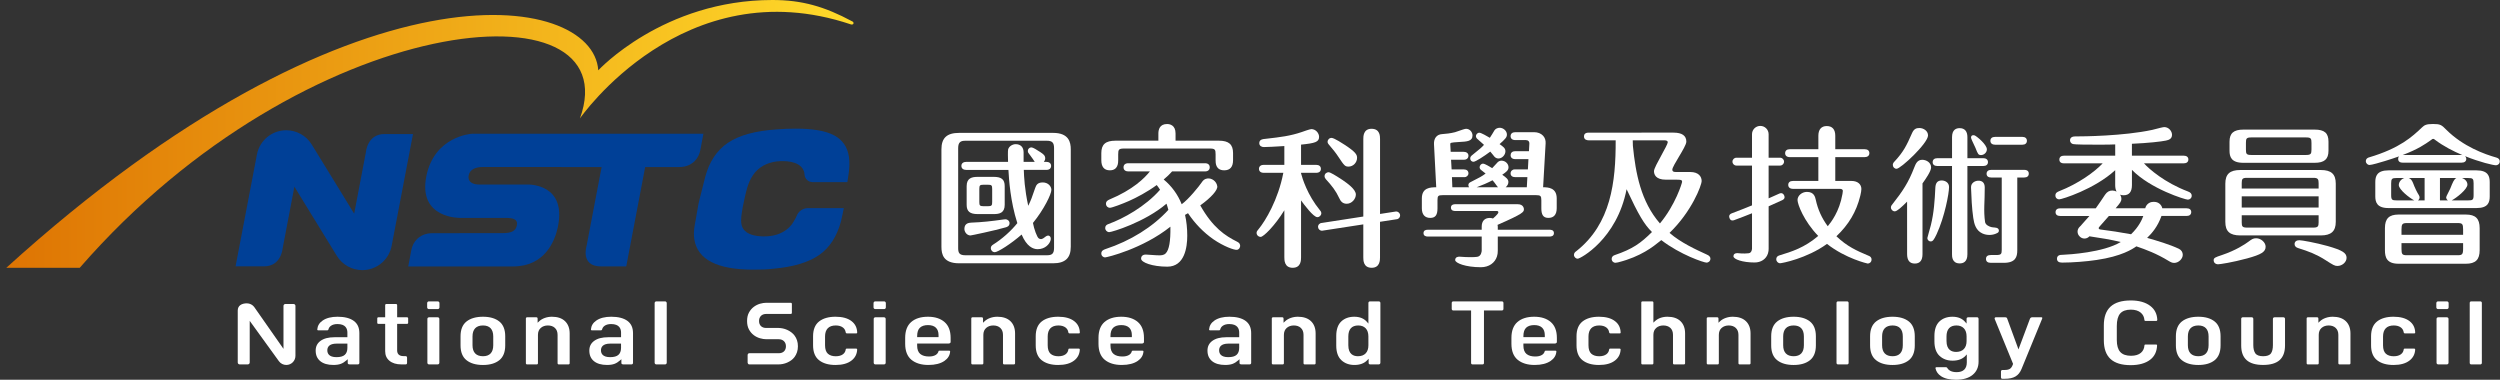 <?xml version="1.0" encoding="utf-8"?>
<!-- Generator: Adobe Illustrator 16.0.0, SVG Export Plug-In . SVG Version: 6.00 Build 0)  -->
<!DOCTYPE svg PUBLIC "-//W3C//DTD SVG 1.1//EN" "http://www.w3.org/Graphics/SVG/1.1/DTD/svg11.dtd">
<svg version="1.1" id="nstc" xmlns="http://www.w3.org/2000/svg" xmlns:xlink="http://www.w3.org/1999/xlink" x="0px" y="0px"
	 width="395px" height="60px" viewBox="0 0 395 60" enable-background="new 0 0 395 60" xml:space="preserve">
<rect x="0" y="0" width="395" height="60" fill="#333333" stroke="none"/>
<g>
	<path fill="#FFFFFF" d="M166.389,20.996h-14.851c-1.931,0-2.792,0.802-2.792,2.603v15.396c0,1.211,0.317,2.604,2.792,2.604h14.851
		c1.906,0,2.793-0.828,2.793-2.604V23.599C169.182,22.482,168.893,20.996,166.389,20.996z M165.394,40.332h-12.858
		c-0.97,0-1.146-0.387-1.146-1.146V23.408c0-0.979,0.42-1.17,1.146-1.17h12.858c0.857,0,1.147,0.296,1.147,1.17v15.775
		C166.541,40.148,166.137,40.332,165.394,40.332z"/>
	<path fill="#FFFFFF" d="M157.019,33.825c0.896,0,1.724-0.179,1.724-1.464v-2.953c0-1.04-0.499-1.463-1.724-1.463h-2.539
		c-0.908,0-1.749,0.178-1.749,1.463v2.953c0,1.039,0.507,1.464,1.749,1.464H157.019z M154.733,31.91v-2.051
		c0-0.577,0.095-0.671,0.671-0.671h0.689c0.578,0,0.671,0.094,0.671,0.671v2.051c0,0.535-0.066,0.672-0.671,0.672h-0.689
		C154.8,32.582,154.733,32.445,154.733,31.91z"/>
	<path fill="#FFFFFF" d="M164.753,28.825c-0.865,0-1.042,0.473-1.183,0.853l-0.015,0.037c-0.545,1.594-0.644,1.871-1.095,2.803
		c-0.577-2.642-0.661-4.582-0.7-5.676h3.562c0.479,0,0.752-0.232,0.752-0.634c0-0.466-0.388-0.633-0.752-0.633h-0.393
		c0.126-0.161,0.215-0.348,0.215-0.557c0-0.447-0.289-0.663-0.771-0.983c-0.559-0.372-1.164-0.75-1.42-0.75
		c-0.302,0-0.558,0.255-0.558,0.558c0,0.1,0.039,0.257,0.077,0.296c0.104,0.142,0.212,0.287,0.315,0.425
		c0.164,0.218,0.317,0.423,0.405,0.562c0.12,0.19,0.214,0.332,0.299,0.45h-1.762v-1.501c0-0.814-0.466-1.298-1.25-1.298
		c-0.479,0-1.075,0.325-1.199,0.852c-0.049,0.218-0.028,1.484-0.007,1.948h-6.622c-0.363,0-0.751,0.167-0.751,0.633
		c0,0.467,0.388,0.634,0.751,0.634h6.68c0.089,1.534,0.303,4.958,1.407,8.411c-1.015,1.265-2.438,2.526-3.818,3.386
		c-0.196,0.131-0.372,0.272-0.372,0.57c0,0.305,0.243,0.633,0.633,0.633c0.475,0,2.591-1.341,4.237-2.787
		c0.806,1.904,1.813,2.313,2.529,2.313c0.007,0,0.014,0,0.021,0c1.196-0.015,1.861-0.833,2.015-1.382
		c0.089-0.318,0.03-0.582-0.162-0.702c-0.276-0.173-0.515,0.015-0.746,0.194c-0.281,0.217-0.544,0.424-0.938,0.191
		c-0.291-0.173-0.764-1.511-0.931-2.445c1.751-2.146,2.912-4.562,2.912-5.222C166.121,29.437,165.599,28.825,164.753,28.825z"/>
	<path fill="#FFFFFF" d="M158.972,35.9c0.16-0.053,0.535-0.176,0.535-0.646c0-0.371-0.36-0.607-0.608-0.607
		c-0.047,0-0.153,0.01-0.231,0.017c-0.038,0.004-0.068,0.007-0.089,0.008c-1.973,0.283-3.379,0.435-5.129,0.504l-0.03,0.003
		c-0.313,0.024-1.047,0.078-1.047,0.987c0,0.489,0.397,1.036,0.965,1.036c0.106,0,3.729-0.752,5.613-1.295L158.972,35.9z"/>
	<path fill="#FFFFFF" d="M389.604,33.898H378.98c-1.516,0-2.16,0.642-2.16,2.144v3.485c0,1.113,0.262,2.144,2.16,2.144h10.621
		c1.529,0,2.184-0.64,2.184-2.144v-3.485C391.785,34.54,391.133,33.898,389.604,33.898z M389.17,38.418v0.902
		c0,0.846-0.137,1.006-0.857,1.006h-8.02c-0.736,0-0.857-0.141-0.857-1.006v-0.902H389.17z M389.17,36.25v0.85h-9.734v-0.85
		c0-0.848,0.139-1.006,0.857-1.006h8.02C389.05,35.244,389.17,35.387,389.17,36.25z"/>
	<path fill="#FFFFFF" d="M391.284,26.916h-13.894c-1.845,0-2.093,0.94-2.093,1.86v2.236c0,0.92,0.248,1.861,2.093,1.861h13.894
		c1.839,0,2.092-0.895,2.092-1.861v-2.236C393.376,27.855,393.127,26.916,391.284,26.916z M382.293,31.195
		c0-0.116-0.029-0.223-0.104-0.346c-0.326-0.516-0.643-1.176-0.938-1.964l-0.001-0.002c-0.172-0.421-0.378-0.656-0.666-0.755h2.505
		v3.534h-1.054C382.182,31.564,382.293,31.409,382.293,31.195z M379.01,29.238c0,0.722,1.711,2.046,2.436,2.422h-2.785
		c-0.706,0-0.858-0.074-0.858-0.857v-1.82c0-0.737,0.121-0.857,0.858-0.857h1.225C379.396,28.281,379.01,28.739,379.01,29.238z
		 M389.852,29.168c0-0.496-0.388-0.88-0.843-1.041h0.962c0.737,0,0.858,0.12,0.858,0.857v1.821c0,0.782-0.151,0.856-0.858,0.856
		h-2.604C388.102,31.279,389.852,29.912,389.852,29.168z M387.148,29.781c-0.035,0.088-0.146,0.304-0.262,0.531
		c-0.294,0.578-0.392,0.783-0.392,0.86c0,0.188,0.106,0.374,0.276,0.487h-1.258v-3.534h2.594
		C387.748,28.3,387.546,28.772,387.148,29.781z"/>
	<path fill="#FFFFFF" d="M394.418,24.891c-1.813-0.504-5.247-1.743-7.885-4.375c-0.771-0.796-0.979-0.924-2.115-0.924
		c-1.1,0-1.354,0.184-1.741,0.54c-1.547,1.46-3.47,3.279-8.37,4.735c-0.086,0.021-0.504,0.146-0.504,0.6
		c0,0.343,0.301,0.601,0.568,0.601c0.35,0,1.695-0.396,2.471-0.633c0.835-0.256,1.563-0.5,2.207-0.731
		c-0.121,0.144-0.141,0.321-0.141,0.4c0,0.223,0.093,0.594,0.708,0.594h9.327c0.459,0,0.73-0.222,0.73-0.594
		c0-0.13-0.061-0.303-0.207-0.435c2.37,0.957,4.471,1.444,4.903,1.444c0.249,0,0.594-0.21,0.594-0.601
		C394.966,25.202,394.782,24.994,394.418,24.891z M388.943,24.487h-9.311c2.445-0.933,3.508-1.682,4.469-2.363l0.068-0.052
		c0.141-0.103,0.184-0.132,0.27-0.132c0.105,0,0.152,0.025,0.34,0.185c1.298,0.974,2.84,1.77,4.309,2.389
		C389.037,24.505,389.002,24.487,388.943,24.487z"/>
	<path fill="#FFFFFF" d="M205.566,40.645v-8.978c0.485,0.675,1.959,2.644,2.57,2.644c0.344,0,0.633-0.289,0.633-0.629
		c0-0.229-0.185-0.431-0.231-0.479c-1.976-2.412-2.771-5.036-2.972-5.807v-0.091h2.383c0.477,0,0.751-0.229,0.751-0.629
		c0-0.395-0.28-0.629-0.751-0.629h-2.383V22.85c2.24-0.227,2.849-0.413,2.849-1.234c0-0.575-0.524-1.219-1.226-1.219
		c-0.23,0-1.465,0.449-1.477,0.453c-1.861,0.639-3.479,0.824-5.527,1.057l-0.406,0.047c-0.202,0.016-0.814,0.067-0.814,0.652
		c0,0.464,0.391,0.629,0.729,0.629c0.33,0,2.018-0.068,3.232-0.158v2.968h-3.257c-0.362,0-0.752,0.165-0.752,0.629
		c0,0.395,0.281,0.629,0.752,0.629h3.097c-0.813,4.247-2.816,7.587-3.945,8.944c-0.176,0.198-0.281,0.336-0.281,0.552
		c0,0.348,0.294,0.629,0.654,0.629c0.423,0,2.207-1.72,3.732-4.205v7.422c0,0.453,0,1.664,1.321,1.664
		C205.566,42.309,205.566,41.098,205.566,40.645z"/>
	<path fill="#FFFFFF" d="M211.593,31.294c0.214,0.468,0.507,0.899,1.193,0.899c0.813,0,1.44-0.781,1.44-1.455
		c0-0.84-1.384-1.797-2.129-2.313c-0.043-0.027-0.104-0.068-0.184-0.118c-0.874-0.57-1.725-1.097-2-1.097
		c-0.305,0-0.632,0.24-0.632,0.629c0,0.196,0.11,0.359,0.212,0.483C210.425,29.336,211.063,30.146,211.593,31.294z"/>
	<path fill="#FFFFFF" d="M211.525,24.869L211.525,24.869c0.857,1.29,0.99,1.454,1.545,1.454c0.729,0,1.347-0.634,1.347-1.383
		c0-0.463-0.144-0.882-1.985-2.078c-0.166-0.111-1.636-1.076-2.041-1.076c-0.354,0-0.632,0.277-0.632,0.63
		c0,0.166,0.103,0.328,0.187,0.411C210.57,23.553,211.079,24.177,211.525,24.869z"/>
	<path fill="#FFFFFF" d="M221.214,34.003c-0.016-0.339-0.303-0.597-0.647-0.587l-2.521,0.389V21.968c0-0.443,0-1.62-1.346-1.62
		c-1.296,0-1.296,1.219-1.296,1.62v12.243l-6.563,1.014c-0.166,0.006-0.317,0.078-0.43,0.199c-0.111,0.123-0.168,0.279-0.16,0.442
		c0.017,0.329,0.288,0.587,0.624,0.587c0.012,0,0.021,0,0.032-0.002l6.495-1v5.215c0,0.447,0,1.643,1.322,1.643
		c1.318,0,1.318-1.233,1.318-1.643v-5.622l2.579-0.397c0.166-0.006,0.317-0.078,0.429-0.199
		C221.165,34.325,221.223,34.167,221.214,34.003z"/>
	<path fill="#FFFFFF" d="M356.479,37.645c-0.485,0-0.687,0.146-1.228,0.547c-0.517,0.384-1.954,1.354-4.192,2.107
		c-1.053,0.352-1.303,0.434-1.303,0.844c0,0.299,0.247,0.615,0.707,0.615c0.271,0,2.221-0.287,4.563-0.923
		c2.283-0.626,2.943-1.042,2.943-1.858C357.971,38.303,357.23,37.645,356.479,37.645z"/>
	<path fill="#FFFFFF" d="M353.968,37.197h12.718c1.635,0,2.365-0.661,2.365-2.141V29.02c0-1.512-0.708-2.158-2.365-2.158h-12.718
		c-1.659,0-2.366,0.646-2.366,2.158v6.037C351.602,36.559,352.309,37.197,353.968,37.197z M354.193,29.785v-0.853
		c0-0.657,0.104-0.834,0.834-0.834h10.48c0.717,0,0.835,0.208,0.835,0.834v0.853H354.193z M354.193,32.786v-1.765h12.149v1.765
		H354.193z M354.193,35.152v-1.139h12.149v1.139c0,0.615-0.114,0.809-0.835,0.809h-10.48
		C354.305,35.961,354.193,35.777,354.193,35.152z"/>
	<path fill="#FFFFFF" d="M354.449,25.723h11.269c1.53,0,2.183-0.57,2.183-1.905v-1.435c0-1.353-0.631-1.905-2.183-1.905h-11.269
		c-1.53,0-2.184,0.57-2.184,1.905v1.435C352.268,24.761,352.525,25.723,354.449,25.723z M354.857,23.626v-1.052
		c0-0.698,0.08-0.861,0.879-0.861h8.598c0.797,0,0.879,0.163,0.879,0.861v1.052c0,0.688-0.104,0.861-0.879,0.861h-8.598
		C354.938,24.487,354.857,24.324,354.857,23.626z"/>
	<path fill="#FFFFFF" d="M367.792,38.879c-1.914-0.533-4.088-0.925-4.493-0.925c-0.474,0-0.755,0.229-0.755,0.616
		c0,0.306,0.21,0.531,0.591,0.637c1.67,0.52,2.842,0.969,4.241,1.857c1.306,0.838,1.519,0.957,1.938,0.957
		c0.756,0,1.444-0.611,1.444-1.285C370.76,39.959,370.093,39.543,367.792,38.879z"/>
	<path fill="#FFFFFF" d="M301.323,40.148c0,0.992,0.409,1.494,1.215,1.494c0.808,0,1.217-0.502,1.217-1.494V28.98
		c0.452-0.635,1.358-1.914,1.358-2.518c0-0.838-0.819-1.216-1.4-1.216c-0.781,0-1.039,0.653-1.244,1.179l-0.013,0.028
		c-0.923,2.395-1.815,3.734-3.464,5.829c-0.112,0.133-0.227,0.271-0.227,0.493c0,0.334,0.28,0.617,0.614,0.617
		c0.362,0,1.144-0.731,1.941-1.535L301.323,40.148L301.323,40.148z"/>
	<path fill="#FFFFFF" d="M299.659,26.667c0.655,0,4.971-4.034,4.971-5.271c0-0.723-0.715-1.171-1.376-1.171
		c-0.484,0-0.867,0.142-1.164,0.836c-0.869,1.983-1.359,2.939-2.724,4.419c-0.157,0.158-0.302,0.335-0.302,0.57
		C299.064,26.395,299.324,26.667,299.659,26.667z"/>
	<path fill="#FFFFFF" d="M306.802,28.514c-0.69,0-0.968,0.391-1.016,1.106c-0.091,2.004-0.229,4.032-0.713,5.968
		c-0.069,0.322-0.554,1.912-0.554,2.028c0,0.252,0.209,0.528,0.527,0.528c0.323,0,0.485-0.185,0.945-1.151
		c1.27-2.741,1.959-6.452,1.959-7.442C307.953,28.813,307.285,28.514,306.802,28.514z"/>
	<path fill="#FFFFFF" d="M306.087,26.228h2.332v13.946c0,0.355,0,1.445,1.218,1.445c0.555,0,1.213-0.247,1.213-1.424V26.228h2.519
		c0.459,0,0.731-0.23,0.731-0.617c0-0.455-0.379-0.617-0.731-0.617h-2.519V21.67c0-0.931-0.428-1.423-1.235-1.423
		c-0.548,0-1.193,0.247-1.193,1.423v3.324h-2.332c-0.459,0-0.729,0.231-0.729,0.617C305.355,25.998,305.628,26.228,306.087,26.228z"
		/>
	<path fill="#FFFFFF" d="M312.128,23.378c0.388,0.995,0.455,1.122,0.892,1.122c0.431,0,0.907-0.388,0.907-0.905
		c0-0.773-1.706-2.162-1.974-2.213c-0.416-0.082-0.532,0.135-0.532,0.348c0,0.167,0.306,0.796,0.486,1.172
		C312.012,23.117,312.093,23.287,312.128,23.378z"/>
	<path fill="#FFFFFF" d="M319.818,26.837h-5.207c-0.459,0-0.731,0.231-0.731,0.618c0,0.376,0.267,0.593,0.731,0.593h1.664v11.388
		c0,0.696-0.08,0.857-0.881,0.857h-0.83c-0.518,0-0.777,0.208-0.777,0.616c0,0.409,0.262,0.618,0.777,0.618h2.026
		c1.882,0,2.14-0.95,2.14-1.979V28.047h1.088c0.467,0,0.73-0.224,0.73-0.617C320.551,27.209,320.457,26.837,319.818,26.837z"/>
	<path fill="#FFFFFF" d="M315.21,22.864h4.332c0.444,0,0.71-0.232,0.71-0.618c0-0.386-0.266-0.617-0.71-0.617h-4.332
		c-0.458,0-0.729,0.23-0.729,0.617C314.479,22.702,314.857,22.864,315.21,22.864z"/>
	<path fill="#FFFFFF" d="M315.637,36.779c0.249-0.146,0.247-0.526,0.016-0.688c-0.277-0.194-0.736-0.12-1.055-0.217
		c-0.396-0.118-0.85-0.335-0.955-0.774c-0.271-1.863-0.039-3.25-0.054-5.481c-0.005-0.716-0.364-1.093-1.056-1.066
		c-0.483,0.018-1.141,0.344-1.111,1.081c0.063,1.605,0.123,3.217,0.354,4.807c0.146,1,0.433,1.965,1.41,2.432
		C313.949,37.23,314.91,37.205,315.637,36.779z"/>
	<path fill="#FFFFFF" d="M261.012,36.66c-1.789,1.768-3.027,2.674-5.908,3.654c-0.289,0.095-0.461,0.313-0.461,0.588
		c0,0.371,0.299,0.619,0.576,0.619c0.077,0,0.146-0.016,0.264-0.037c0.05-0.008,0.106-0.021,0.186-0.034
		c3.582-0.896,5.589-2.522,6.555-3.306c0.1-0.08,0.184-0.149,0.26-0.207c3.008,2.319,6.736,3.559,7.156,3.559
		c0.254,0,0.604-0.211,0.604-0.609c0-0.373-0.293-0.547-0.551-0.654l-0.028-0.016c-1.652-0.755-4.138-1.893-5.879-3.421
		c3.5-3.364,5.073-7.511,5.073-8.198s-0.475-1.42-1.803-1.42h-2.265c-0.409,0-0.567-0.105-0.567-0.375
		c0-0.289,0.521-1.16,1.025-2.004c0.613-1.025,1.191-1.994,1.191-2.422c0-0.943-0.685-1.42-2.031-1.42H251.01
		c-0.613,0-0.742,0.323-0.742,0.593c0,0.573,0.549,0.618,0.717,0.618h4.291c0.021,6.555-0.729,13.205-6.232,17.523
		c-0.127,0.09-0.361,0.259-0.361,0.576c0,0.323,0.278,0.608,0.602,0.608c0.388,0,6.18-3.063,7.716-10.979
		C258.896,33.959,259.791,35.464,261.012,36.66z M262.518,24.5c-0.61,1.116-1.188,2.171-1.188,2.538c0,0.505,0.245,1.352,1.89,1.352
		h1.625c0.717,0,0.926,0.015,0.926,0.345c-0.02,0.216-1.047,3.625-3.502,6.568c-3.022-3.477-3.842-7.939-4.271-12.24l-0.025-0.895
		h4.932c0.123,0,0.408,0,0.533,0.132c0.049,0.051,0.068,0.12,0.063,0.209C263.475,22.753,262.986,23.641,262.518,24.5z"/>
	<path fill="#FFFFFF" d="M175.354,26.91c1.321,0,1.321-1.209,1.321-1.606v-0.926c0-0.725,0.089-0.909,0.909-0.909h13.595
		c0.798,0,0.885,0.184,0.885,0.909v0.926c0,0.439,0,1.606,1.367,1.606c0.924,0,1.392-0.541,1.392-1.606v-1.115
		c0-1.374-0.671-1.961-2.245-1.961h-6.841v-1.146c0-1.341-0.939-1.487-1.344-1.487c-1.19,0-1.368,0.931-1.368,1.487v1.146h-6.77
		c-1.574,0-2.246,0.587-2.246,1.961v1.115C174.01,26.369,174.462,26.91,175.354,26.91z"/>
	<path fill="#FFFFFF" d="M187.708,33.691c1.095,1.635,2.435,3.015,3.983,4.1c1.634,1.13,3.369,1.766,3.78,1.678
		c0.328-0.074,0.533-0.419,0.457-0.767c-0.057-0.265-0.241-0.396-0.431-0.495l-0.002-0.001c-1.954-0.976-3.87-2.241-5.852-5.754
		c1.724-1.238,2.776-2.423,2.687-3.026c-0.058-0.382-0.265-0.721-0.584-0.956c-0.302-0.222-0.672-0.317-1.008-0.265
		c-0.43,0.067-0.657,0.292-0.862,0.606c-0.447,0.654-2.068,2.664-3.168,3.46c-0.621-1.549-1.576-2.861-2.844-3.91
		c0.631-0.524,0.915-0.832,1.301-1.251l0.025-0.025h5.197c0.471,0,0.75-0.243,0.75-0.647c0-0.411-0.272-0.647-0.75-0.647h-12.119
		c-0.471,0-0.751,0.242-0.751,0.647c0,0.478,0.388,0.647,0.751,0.647h3.41c-0.82,1.048-2.676,2.896-6.385,4.438
		c-0.192,0.088-0.55,0.25-0.55,0.662c0,0.4,0.316,0.648,0.61,0.648c0.343,0,2.044-0.646,3.024-1.08
		c1.167-0.514,2.922-1.439,4.386-2.517l0.024,0.033c0.152,0.193,0.296,0.375,0.501,0.712c-2.327,2.66-5.829,4.574-8.131,5.406
		c-0.373,0.129-0.533,0.32-0.533,0.644c0,0.352,0.289,0.647,0.632,0.647c0.413,0,5.618-1.561,9.05-4.496
		c0.102,0.277,0.169,0.52,0.272,0.891l0.024,0.087c-2.456,2.696-5.984,4.897-9.943,6.198c-0.339,0.115-0.652,0.279-0.652,0.691
		c0,0.404,0.34,0.622,0.585,0.622c0.295,0,5.946-1.354,10.331-4.853c0.039,2.296-0.204,3.673-0.738,4.207
		c-0.335,0.334-0.747,0.324-1.185,0.313c-0.074-0.002-0.152-0.007-0.217-0.004l-1.738-0.113c-0.478,0-0.751,0.234-0.751,0.647
		c0,0.597,1.772,1.265,4.144,1.265c2.74,0,3.148-3.063,3.148-4.887c0-1.171-0.118-2.279-0.349-3.293
		c0.122-0.068,0.239-0.137,0.356-0.206L187.708,33.691z"/>
	<path fill="#FFFFFF" d="M225.977,34.43c0.862,0,1.146-0.521,1.146-1.512v-1.283c0-0.688,0.113-0.799,0.813-0.799h14.783
		c0.686,0,0.813,0.127,0.813,0.799v1.26c0,0.989,0.262,1.533,1.112,1.533c0.862,0,1.318-0.529,1.318-1.533v-1.541
		c0-1.699-1.352-1.765-2.15-1.767l0.396-6.929c0.032-0.479-0.106-0.899-0.403-1.217c-0.338-0.359-0.839-0.557-1.414-0.557h-2.966
		c-0.472,0-0.751,0.233-0.751,0.624c0,0.396,0.271,0.625,0.751,0.625h1.66c0.181,0,0.332,0.058,0.433,0.163
		c0.088,0.093,0.133,0.222,0.123,0.375l-0.067,1.223h-2.195c-0.519,0-0.702,0.323-0.702,0.625c0,0.396,0.272,0.624,0.752,0.624
		h2.064l-0.085,1.622h-2.099c-0.355,0-0.635,0.275-0.635,0.625c0,0.382,0.271,0.601,0.751,0.601h1.9l-0.087,1.598h-3.346
		c0.25-0.203,0.434-0.5,0.434-0.819c0-0.451-0.309-0.688-0.973-1.161c0.615-0.426,0.994-0.687,0.994-1.184
		c0-0.545-0.496-1.041-1.111-1.041c-0.215,0-0.401,0.07-0.592,0.236c-0.119,0.142-0.733,0.805-0.877,0.947
		c-0.354-0.213-1.16-0.71-1.442-0.71c-0.331,0-0.544,0.308-0.544,0.568c0,0.165,0.095,0.308,0.164,0.378
		c0.096,0.095,0.662,0.521,0.781,0.616c-0.641,0.473-0.83,0.568-2.416,1.373c-0.188,0.095-0.308,0.236-0.308,0.473
		c0,0.125,0.05,0.233,0.119,0.324h-2.651l-0.063-1.598h1.974c0.351,0,0.634-0.27,0.634-0.601c0-0.396-0.274-0.625-0.752-0.625
		h-1.908l-0.088-1.528h2.045c0.555,0,0.703-0.393,0.703-0.624c0-0.459-0.39-0.624-0.752-0.624h-2.054l-0.065-1.131
		c-0.019-0.321-0.02-0.328,1.328-0.417l0.061-0.003c1.277-0.068,2.123-0.114,2.123-1.044c0-0.494-0.416-1.043-1.012-1.043
		c-0.192,0-0.696,0.173-1.287,0.381c-0.209,0.073-0.387,0.137-0.467,0.158c-0.783,0.198-1.412,0.249-1.968,0.294l-0.082,0.006
		c-0.831,0.051-1.317,0.667-1.268,1.608l0.352,6.792c-0.938,0.001-2.272,0.057-2.272,1.768v1.563
		C224.654,33.893,225.124,34.43,225.977,34.43z M235.818,28.483c0.238,0.261,0.285,0.332,0.732,0.948
		c0.045,0.054,0.09,0.107,0.143,0.157h-3.383C234.072,29.313,235.163,28.836,235.818,28.483z"/>
	<path fill="#FFFFFF" d="M236.518,40.527c0-0.002,0-0.002,0-0.004c0.037-0.104,0.063-0.226,0.082-0.346
		c0.008-0.044,0.02-0.089,0.022-0.133c0.004-0.029,0.012-0.061,0.015-0.089h-0.009c0.011-0.118,0.022-0.233,0.022-0.366v-2.216
		h8.207c0.235,0,0.664-0.069,0.664-0.537c0-0.489-0.429-0.537-0.664-0.537h-8.207v-0.489c0-0.117-0.022-0.188-0.047-0.279
		c4.174-1.819,4.174-2.053,4.174-2.496c0-0.023-0.022-0.77-0.971-0.77h-9.896c-0.237,0-0.663,0.067-0.663,0.537
		c0,0.512,0.496,0.533,0.663,0.533h6.596c0.144,0,0.237,0.096,0.237,0.211c0,0.258-0.83,0.956-0.854,0.979
		c-0.117-0.047-0.262-0.094-0.496-0.094c-0.854,0-1.283,0.537-1.283,1.377V36.3h-8.532c-0.261,0-0.664,0.069-0.664,0.537
		c0,0.466,0.428,0.537,0.664,0.537h8.532v2.216c0,0.143-0.074,0.908-0.726,0.991c-1.046,0.134-2.8-0.026-2.8-0.026
		c-0.213,0-0.664,0.047-0.664,0.538c0,0.466,1.629,1.128,4.059,1.128C235.291,42.223,236.202,41.506,236.518,40.527z"/>
	<path fill="#FFFFFF" d="M336.846,29.245v-2.409c2.967,3.033,8.418,4.708,8.83,4.708c0.297,0,0.616-0.235,0.616-0.616
		c0-0.322-0.187-0.533-0.61-0.682c-3.679-1.394-6.133-3.552-6.935-4.438h6.282c0.466,0,0.732-0.225,0.732-0.617
		c0-0.372-0.272-0.594-0.732-0.594h-8.187v-1.88c2.607-0.117,4.608-0.343,5.369-0.504c0.479-0.097,0.968-0.281,0.968-0.915
		c0-0.575-0.52-1.217-1.216-1.217c-0.198,0-0.825,0.16-1.507,0.339c-0.178,0.045-0.324,0.084-0.4,0.101
		c-4.578,0.985-10.959,1.035-12.191,1.035c-0.725,0-0.803,0.432-0.803,0.617c0,0.327,0.242,0.533,0.479,0.592
		c0.313,0.082,2.308,0.095,4.215,0.095c1.063,0,2.034-0.021,2.448-0.042v1.779h-8.096c-0.465,0-0.729,0.226-0.729,0.618
		c0,0.222,0.097,0.594,0.729,0.594h6.117c-1.276,1.364-3.842,3.21-6.867,4.395c-0.281,0.118-0.604,0.254-0.604,0.679
		c0,0.405,0.299,0.618,0.594,0.618c0.422,0,5.584-1.601,8.854-4.61v2.356c0,0.428,0.075,0.767,0.218,1.024
		c-0.199-0.103-0.428-0.166-0.686-0.166c-0.461,0-0.822,0.209-1.133,0.662c-0.334,0.506-0.961,1.451-1.47,2.147h-5.622
		c-0.467,0-0.731,0.226-0.731,0.617c0,0.377,0.267,0.595,0.731,0.595h4.619l-1.184,1.328c-0.057,0.063-0.109,0.124-0.147,0.176
		l-0.235,0.237c-0.196,0.196-0.306,0.457-0.306,0.731c0,0.277,0.107,0.539,0.306,0.733l0.054,0.056
		c0.194,0.195,0.456,0.303,0.731,0.303l0,0c0.276,0,0.536-0.105,0.731-0.303l0.049-0.051c1.819,0.275,3.274,0.496,4.951,0.904
		c-2.776,1.664-8.144,1.975-9.202,2.021c-0.261,0-0.87,0-0.87,0.615c0,0.408,0.271,0.616,0.802,0.616
		c1.611,0,3.854-0.171,5.448-0.415c3.987-0.58,5.699-1.736,6.293-2.155c1.538,0.528,3.199,1.146,5.101,2.306
		c0.33,0.201,0.568,0.313,0.877,0.313c0.685,0,1.354-0.637,1.354-1.283c0-0.414-0.235-0.771-0.627-0.953
		c-1.396-0.664-3.491-1.291-5.005-1.719c0.76-0.729,1.668-1.775,2.266-3.463h3.969c0.467,0,0.734-0.227,0.734-0.618
		c0-0.378-0.27-0.594-0.734-0.594h-3.836c-0.125-0.578-0.639-1.013-1.254-1.013h-0.188c-0.614,0-1.129,0.435-1.254,1.013h-4.683
		c0.717-0.841,0.912-1.078,0.912-1.502c0-0.224-0.076-0.451-0.209-0.653c0.161,0.063,0.348,0.096,0.56,0.096
		C336.404,30.854,336.846,30.313,336.846,29.245z M331.592,36.043c0-0.068,0.038-0.141,0.115-0.218
		c0.23-0.25,1.234-1.384,1.498-1.699h5.438c-0.195,0.552-0.721,1.729-1.936,2.884c-1.697-0.313-3.29-0.557-4.865-0.754
		C331.677,36.229,331.592,36.157,331.592,36.043z"/>
	<path fill="#FFFFFF" d="M282.789,24.826h4.51v3.764h-4.016c-0.473,0-0.742,0.228-0.742,0.625c0,0.46,0.384,0.625,0.742,0.625h7.414
		c0.216,0,0.472,0.057,0.472,0.332c0,0.123-0.028,0.291-0.053,0.426l-0.017,0.094c-0.477,2.74-1.787,4.416-2.313,5.052
		c-0.939-1.267-1.563-2.64-1.898-4.196c-0.098-0.43-0.274-1.229-1.393-1.229c-0.792,0-1.487,0.597-1.487,1.277
		c0,0.661,0.976,3.311,3.271,5.682c-2.188,1.867-4.188,2.479-6.137,3.074c-0.146,0.051-0.492,0.168-0.492,0.617
		c0,0.331,0.281,0.623,0.603,0.623c0.271,0,4.19-0.732,7.412-3.056c2.958,2.327,6.411,3.106,6.437,3.106
		c0.289,0,0.602-0.24,0.602-0.625c0-0.386-0.249-0.508-0.398-0.58l-0.05-0.021c-1.946-0.813-3.435-1.498-5.104-3.085
		c1.951-1.854,3.146-3.873,3.76-6.351l0.04-0.174c0.067-0.309,0.146-0.66,0.146-0.938c0-0.777-0.609-1.279-1.556-1.279h-2.569
		v-3.764h4.646c0.357,0,0.74-0.163,0.74-0.624c0-0.396-0.271-0.625-0.74-0.625h-4.646V21.45c0-1.003-0.468-1.534-1.349-1.534
		c-0.854,0-1.322,0.544-1.322,1.534v2.126h-4.51c-0.472,0-0.74,0.228-0.74,0.625C282.049,24.593,282.325,24.826,282.789,24.826z"/>
	<path fill="#FFFFFF" d="M279.439,32.598c0.731-0.318,1.453-0.642,2.146-0.967c0.403-0.188,0.444-0.466,0.308-0.764
		c-0.138-0.299-0.39-0.451-0.789-0.268c-0.541,0.248-1.1,0.496-1.662,0.742V26.16h1.817c0.343,0,0.62-0.277,0.62-0.619
		c0-0.343-0.277-0.621-0.62-0.621h-1.817v-3.714c0-0.725-0.588-1.312-1.313-1.312s-1.313,0.587-1.313,1.312v3.714h-2.469
		c-0.345,0-0.619,0.278-0.619,0.621c0,0.342,0.274,0.619,0.619,0.619h2.469v6.289c-1.076,0.439-2.153,0.865-3.188,1.253
		c-0.412,0.155-0.481,0.442-0.372,0.749c0.11,0.305,0.338,0.479,0.756,0.326c0.912-0.332,1.857-0.699,2.805-1.082v5.59
		c0,0.006-0.014,0.662-0.521,0.729c-0.822,0.105-1.787-0.02-1.809-0.021c-0.385,0-0.604,0.185-0.604,0.502
		c0,0.463,1.431,0.979,3.339,0.979c1.018,0,1.824-0.537,2.107-1.406l0.006-0.021c0.03-0.091,0.049-0.188,0.064-0.278l0.007-0.033
		c0.005-0.024,0.01-0.051,0.013-0.075c0.001-0.011,0.003-0.019,0.005-0.028c0.003-0.014,0.007-0.029,0.009-0.046l-0.002-0.067
		c0.008-0.074,0.014-0.149,0.014-0.231V32.6h-0.004V32.598z"/>
	<path fill="#FFFFFF" d="M234.471,22.886c-0.427,0.473-0.592,0.592-1.966,1.705c-0.046,0.046-0.211,0.189-0.211,0.449
		c0,0.309,0.235,0.521,0.519,0.521c0.332,0,1.705-0.899,2.652-1.609c0.094,0.094,0.449,0.568,0.544,0.663
		c0.118,0.167,0.331,0.426,0.757,0.426c0.568,0,1.09-0.568,1.09-1.136c0-0.496-0.332-0.71-0.924-1.136
		c0.924-0.829,1.16-1.065,1.16-1.516c0-0.591-0.592-1.065-1.137-1.065c-0.354,0-0.662,0.165-0.828,0.403
		c-0.094,0.165-0.592,0.994-0.732,1.183c-0.401-0.237-1.373-0.805-1.658-0.805c-0.329,0-0.545,0.307-0.545,0.544
		c0,0.094,0.051,0.26,0.189,0.403C233.499,22.01,234.447,22.862,234.471,22.886z"/>
</g>
<g>
	
		<linearGradient id="SVGID_1_" gradientUnits="userSpaceOnUse" x1="322.68" y1="556.354" x2="456.542" y2="556.354" gradientTransform="matrix(1 0 0 1 -321.68 -535.199)">
		<stop  offset="0" style="stop-color:#DE7403"/>
		<stop  offset="1" style="stop-color:#FFDA2A"/>
	</linearGradient>
	<path fill="url(#SVGID_1_)" d="M94.526,11.112C93.683-1.37,55.845-7.427,1,42.309h11.601C48.379,1.195,99.505-3.069,91.63,18.711
		c0,0,16.371-23.726,42.805-14.859c0.188,0.06,0.344,0.011,0.399-0.102c0.132-0.268-0.236-0.403-0.236-0.403
		C130.319,1.055,126.76,0,122.037,0C104.78,0,94.526,11.112,94.526,11.112"/>
	<g>
		<path fill="#004097" d="M60.73,21.18c-2.702,0-2.918,2.859-2.918,2.859l-1.852,9.725l-1.444-2.361l-5.264-8.572
			c-0.86-1.402-2.391-2.254-4.036-2.251c-2.259,0.007-4.196,1.614-4.621,3.833L37.22,42.079h4.523c2.703,0,2.919-2.858,2.919-2.858
			l1.853-9.727l1.443,2.361l5.264,8.574c0.86,1.4,2.389,2.254,4.035,2.25c2.26-0.008,4.199-1.615,4.622-3.834l3.375-17.667
			L60.73,21.18L60.73,21.18z"/>
		<path fill="#004097" d="M95.055,26.396l-2.377,12.467c0,0-1.032,3.232,2.3,3.232h3.967l2.991-15.704l-0.005,0.003l5.397-0.003
			c1.197,0,1.979-0.479,2.473-0.988c0.453-0.468,0.735-1.074,0.855-1.713l0.481-2.56H74.639c-0.233,0-5.978,0.419-7.263,6.64
			c-1.42,6.881,5.453,6.663,5.461,6.661h7.082c1.087,0,1.939,0.172,1.747,1.18c-0.191,1.008-1.094,1.22-2.204,1.22l-11.151,0.015
			c-1.198,0-1.979,0.473-2.474,0.982c-0.453,0.467-0.735,1.072-0.855,1.712l-0.48,2.56l16.59-0.004c5.015,0,6.583-4.063,7.033-6.158
			c1.479-6.873-4.505-6.787-4.751-6.782H75.71c-1.071,0-1.852-0.455-1.662-1.44c0.187-0.985,1.137-1.334,2.304-1.334L95.055,26.396z
			"/>
		<path fill="#004097" d="M131.776,21.377c-1.323-0.702-3.336-1.053-6.039-1.053c-1.023,0-2.027,0.04-3.008,0.121
			c-3.381,0.221-5.955,0.928-7.721,2.121c-1.767,1.195-2.967,3.016-3.602,5.464l-0.971,3.853l-0.081,0.363l-0.587,3.341
			c-0.147,0.823-0.169,1.565-0.064,2.228c0.509,3.191,3.604,4.787,9.287,4.787c0.622,0,1.195-0.011,1.719-0.029
			c0.525-0.02,1.031-0.063,1.518-0.12c3.123-0.279,5.517-0.998,7.181-2.152c1.664-1.151,2.818-2.925,3.463-5.313
			c0.091-0.401,0.4-1.766,0.45-2.108h-5.645c-0.793,0-1.516,0.479-1.801,1.222c-0.167,0.434-0.322,0.607-0.528,0.979
			c0,0-1.172,2.381-4.836,2.268c-1.072-0.031-2.444-0.23-3.09-1.213c-0.468-0.711-0.328-1.803-0.2-2.604
			c0.101-0.633,0.05-0.508,0.518-2.633c0.324-1.471,0.81-3.025,1.967-4.082c1.109-1.012,2.612-1.401,4.088-1.362
			c0.795,0.021,1.647,0.13,2.341,0.547c0.394,0.235,0.714,0.582,0.871,1.018c0.06,0.167,0.104,0.355,0.105,0.536
			c0.034,0.683,0.597,1.218,1.281,1.219h5.488l0.119-0.74c0.226-1.304,0.269-2.409,0.125-3.312
			C133.882,23.193,133.099,22.079,131.776,21.377"/>
	</g>
</g>
<g>
	<path fill="#FFFFFF" d="M69.167,47.618H67.76c-0.148,0-0.269,0.12-0.269,0.269v0.68c0,0.147,0.121,0.27,0.269,0.27h1.407
		c0.148,0,0.268-0.12,0.268-0.27v-0.68C69.435,47.738,69.315,47.618,69.167,47.618z"/>
	<path fill="#FFFFFF" d="M139.694,47.618h-1.407c-0.148,0-0.269,0.12-0.269,0.269v0.68c0,0.147,0.12,0.27,0.269,0.27h1.407
		c0.149,0,0.269-0.12,0.269-0.27v-0.68C139.963,47.738,139.843,47.618,139.694,47.618z"/>
	<path fill="#FFFFFF" d="M386.615,47.618h-1.408c-0.146,0-0.268,0.12-0.268,0.269v0.68c0,0.147,0.119,0.27,0.268,0.27h1.408
		c0.148,0,0.269-0.12,0.269-0.27v-0.68C386.884,47.738,386.764,47.618,386.615,47.618z"/>
	<g>
		<path fill="#FFFFFF" d="M105.077,47.618H103.7c-0.147,0-0.267,0.118-0.267,0.267v9.424c0,0.146,0.12,0.269,0.267,0.269h1.377
			c0.147,0,0.267-0.12,0.267-0.269v-9.424C105.344,47.736,105.225,47.618,105.077,47.618z"/>
		<path fill="#FFFFFF" d="M46.381,48.031h-1.289c-0.167,0-0.302,0.135-0.302,0.301v6.786l-4.611-6.593
			c-0.271-0.375-0.707-0.598-1.171-0.598c-0.798,0-1.445,0.338-1.445,1.135v8.209c0,0.168,0.135,0.304,0.302,0.304h1.288
			c0.167,0,0.302-0.136,0.302-0.304v-6.576l4.61,6.371c0.272,0.375,0.707,0.598,1.17,0.598h0.001c0.797,0,1.444-0.646,1.444-1.445
			v-7.887C46.683,48.166,46.548,48.031,46.381,48.031z"/>
		<path fill="#FFFFFF" d="M55.907,50.708c-0.59-0.44-1.455-0.664-2.571-0.664c-0.99,0-1.786,0.204-2.364,0.606
			c-0.514,0.354-0.792,0.814-0.843,1.398c-0.004,0.047,0.013,0.143,0.144,0.143c0.105,0,1.077,0,1.455,0
			c0.092,0,0.159-0.1,0.17-0.146c0.049-0.227,0.178-0.414,0.383-0.563c0.259-0.188,0.607-0.282,1.039-0.282
			c1.295,0,1.568,0.735,1.568,1.353v0.729H52.85c-0.943,0-1.685,0.193-2.206,0.576c-0.517,0.377-0.767,0.881-0.767,1.533
			c0,0.717,0.235,1.262,0.721,1.666c0.485,0.401,1.184,0.606,2.078,0.606c0.47,0,0.862-0.058,1.167-0.171
			c0.303-0.112,0.603-0.299,0.891-0.553l0.206-0.184v0.59c0,0-0.025,0.229,0.285,0.229s1.332,0,1.332,0
			c0.124,0,0.223-0.1,0.223-0.225v-4.711C56.779,51.775,56.494,51.145,55.907,50.708z M54.888,54.963
			c0,0.488-0.14,0.859-0.416,1.105c-0.275,0.244-0.704,0.363-1.309,0.363c-1.195,0-1.446-0.592-1.446-1.084
			c0-0.481,0.257-1.057,1.481-1.057h1.69V54.963z"/>
		<path fill="#FFFFFF" d="M99.145,50.708c-0.59-0.44-1.456-0.664-2.571-0.664c-0.99,0-1.786,0.204-2.364,0.606
			c-0.514,0.354-0.792,0.814-0.843,1.398c-0.004,0.047,0.012,0.143,0.144,0.143c0.106,0,1.077,0,1.455,0
			c0.092,0,0.16-0.1,0.169-0.146c0.05-0.227,0.179-0.414,0.385-0.563c0.258-0.188,0.607-0.282,1.039-0.282
			c1.295,0,1.568,0.735,1.568,1.353v0.729h-2.038c-0.943,0-1.686,0.193-2.207,0.576c-0.516,0.377-0.767,0.881-0.767,1.533
			c0,0.717,0.235,1.262,0.72,1.666c0.486,0.401,1.185,0.606,2.079,0.606c0.47,0,0.862-0.058,1.166-0.171
			c0.303-0.112,0.603-0.299,0.891-0.553l0.207-0.184v0.59c0,0-0.026,0.229,0.284,0.229c0.311,0,1.332,0,1.332,0
			c0.124,0,0.223-0.1,0.223-0.225v-4.711C100.016,51.775,99.731,51.145,99.145,50.708z M98.125,54.963
			c0,0.488-0.14,0.859-0.416,1.105c-0.276,0.244-0.703,0.363-1.309,0.363c-1.195,0-1.447-0.592-1.447-1.084
			c0-0.481,0.257-1.057,1.481-1.057h1.69L98.125,54.963L98.125,54.963z"/>
		<path fill="#FFFFFF" d="M196.813,50.708c-0.59-0.44-1.454-0.664-2.571-0.664c-0.99,0-1.785,0.204-2.365,0.606
			c-0.514,0.354-0.791,0.814-0.843,1.398c-0.004,0.047,0.013,0.143,0.145,0.143c0.106,0,1.076,0,1.454,0
			c0.093,0,0.16-0.1,0.17-0.146c0.049-0.227,0.178-0.414,0.384-0.563c0.258-0.188,0.608-0.282,1.039-0.282
			c1.295,0,1.568,0.735,1.568,1.353v0.729h-2.038c-0.943,0-1.686,0.193-2.207,0.576c-0.516,0.377-0.767,0.881-0.767,1.533
			c0,0.717,0.236,1.262,0.722,1.666c0.484,0.401,1.183,0.606,2.077,0.606c0.47,0,0.862-0.058,1.166-0.171
			c0.303-0.112,0.603-0.299,0.892-0.553l0.206-0.184v0.59c0,0-0.025,0.229,0.285,0.229c0.311,0,1.333,0,1.333,0
			c0.123,0,0.223-0.1,0.223-0.225v-4.711C197.685,51.775,197.4,51.145,196.813,50.708z M195.793,54.963
			c0,0.488-0.14,0.859-0.416,1.105c-0.275,0.244-0.704,0.363-1.31,0.363c-1.195,0-1.446-0.592-1.446-1.084
			c0-0.481,0.258-1.057,1.481-1.057h1.69L195.793,54.963L195.793,54.963z"/>
		<path fill="#FFFFFF" d="M76.313,50.044c-1.103,0-1.981,0.254-2.611,0.756c-0.622,0.497-0.936,1.28-0.936,2.33v1.435
			c0,1.061,0.314,1.849,0.936,2.342c0.629,0.506,1.508,0.76,2.611,0.76c1.09,0,1.96-0.254,2.585-0.76
			c0.615-0.493,0.928-1.281,0.928-2.342V53.13c0-1.05-0.313-1.833-0.928-2.33C78.272,50.298,77.402,50.044,76.313,50.044z
			 M77.933,54.549c0,1.137-0.561,1.735-1.62,1.735c-1.083,0-1.655-0.601-1.655-1.735v-1.39c0-1.136,0.573-1.736,1.655-1.736
			c1.059,0,1.62,0.601,1.62,1.736V54.549z"/>
		<path fill="#FFFFFF" d="M87.208,50.044c-0.39,0-0.771,0.063-1.133,0.192c-0.358,0.127-0.669,0.313-0.921,0.557l-0.209,0.202
			c0,0,0-0.509,0-0.649c0-0.234-0.194-0.213-0.194-0.213h-1.483c-0.099,0-0.179,0.08-0.179,0.18v7.084c0,0.1,0.08,0.181,0.179,0.181
			h1.55c0.099,0,0.179-0.081,0.179-0.181v-4.487c0-0.47,0.152-0.839,0.452-1.101c0.296-0.256,0.672-0.386,1.117-0.386
			c0.459,0,0.833,0.13,1.109,0.388c0.281,0.262,0.423,0.631,0.423,1.099v4.487c0,0.1,0.081,0.181,0.179,0.181h1.553
			c0.099,0,0.179-0.081,0.179-0.181v-4.709c0-0.817-0.246-1.472-0.729-1.938C88.795,50.281,88.098,50.044,87.208,50.044z"/>
		<path fill="#FFFFFF" d="M205.066,50.044c-0.391,0-0.771,0.063-1.133,0.192c-0.358,0.127-0.668,0.313-0.92,0.557l-0.212,0.202
			c0,0,0-0.509,0-0.649c0-0.234-0.192-0.213-0.192-0.213h-1.483c-0.099,0-0.181,0.08-0.181,0.18v7.084
			c0,0.1,0.082,0.181,0.181,0.181h1.549c0.099,0,0.181-0.081,0.181-0.181v-4.487c0-0.47,0.151-0.839,0.451-1.101
			c0.297-0.256,0.672-0.386,1.117-0.386c0.459,0,0.833,0.13,1.11,0.388c0.28,0.262,0.423,0.631,0.423,1.099v4.487
			c0,0.1,0.081,0.181,0.18,0.181h1.551c0.101,0,0.181-0.081,0.181-0.181v-4.709c0-0.817-0.245-1.472-0.729-1.938
			C206.654,50.281,205.958,50.044,205.066,50.044z"/>
		<path fill="#FFFFFF" d="M273.785,50.044c-0.391,0-0.771,0.063-1.133,0.192c-0.358,0.127-0.67,0.313-0.922,0.557l-0.209,0.202
			c0,0,0-0.509,0-0.649c0-0.234-0.194-0.213-0.194-0.213h-1.481c-0.101,0-0.182,0.08-0.182,0.18v7.084
			c0,0.1,0.081,0.181,0.182,0.181h1.549c0.101,0,0.182-0.081,0.182-0.181v-4.487c0-0.47,0.148-0.839,0.449-1.101
			c0.298-0.256,0.673-0.386,1.117-0.386c0.459,0,0.834,0.13,1.109,0.388c0.28,0.262,0.424,0.631,0.424,1.099v4.487
			c0,0.1,0.079,0.181,0.178,0.181h1.555c0.099,0,0.179-0.081,0.179-0.181v-4.709c0-0.817-0.245-1.472-0.729-1.938
			C275.373,50.281,274.676,50.044,273.785,50.044z"/>
		<path fill="#FFFFFF" d="M368.57,50.044c-0.391,0-0.771,0.063-1.133,0.192c-0.358,0.127-0.67,0.313-0.922,0.557l-0.209,0.202
			c0,0,0-0.509,0-0.649c0-0.234-0.193-0.213-0.193-0.213h-1.484c-0.1,0-0.18,0.08-0.18,0.18v7.084c0,0.1,0.08,0.181,0.18,0.181
			h1.551c0.098,0,0.18-0.081,0.18-0.181v-4.487c0-0.47,0.152-0.839,0.451-1.101c0.295-0.256,0.672-0.386,1.116-0.386
			c0.46,0,0.833,0.13,1.11,0.388c0.281,0.262,0.422,0.631,0.422,1.099v4.487c0,0.1,0.081,0.181,0.18,0.181h1.553
			c0.102,0,0.181-0.081,0.181-0.181v-4.709c0-0.817-0.245-1.472-0.729-1.938C370.157,50.281,369.46,50.044,368.57,50.044z"/>
		<path fill="#FFFFFF" d="M157.583,50.044c-0.39,0-0.771,0.063-1.133,0.192c-0.359,0.127-0.67,0.313-0.921,0.557l-0.21,0.202
			c0,0,0-0.509,0-0.649c0-0.234-0.194-0.213-0.194-0.213h-1.483c-0.1,0-0.179,0.08-0.179,0.18v7.084c0,0.1,0.079,0.181,0.179,0.181
			h1.55c0.099,0,0.178-0.081,0.178-0.181v-4.487c0-0.47,0.153-0.839,0.453-1.101c0.295-0.256,0.671-0.386,1.117-0.386
			c0.459,0,0.833,0.13,1.109,0.388c0.281,0.262,0.423,0.631,0.423,1.099v4.487c0,0.1,0.08,0.181,0.179,0.181h1.552
			c0.099,0,0.179-0.081,0.179-0.181v-4.709c0-0.817-0.246-1.472-0.728-1.938C159.169,50.281,158.473,50.044,157.583,50.044z"/>
		<path fill="#FFFFFF" d="M125.556,53.041c-0.158-0.213-0.338-0.395-0.543-0.546c-0.203-0.152-0.417-0.277-0.643-0.377
			c-0.225-0.101-0.453-0.175-0.681-0.222s-0.443-0.072-0.647-0.078h-0.014h-1.958c-0.357,0-0.639-0.098-0.84-0.295
			c-0.202-0.196-0.301-0.465-0.301-0.805c0-0.336,0.1-0.605,0.301-0.81c0.201-0.203,0.482-0.306,0.84-0.306c0,0,3.709,0,3.887,0
			c0.176,0,0.159-0.193,0.159-0.193v-1.398c0,0-0.001-0.172-0.164-0.172c-0.162,0-3.882,0-3.882,0c-0.305,0-0.634,0.053-0.989,0.151
			c-0.354,0.104-0.683,0.271-0.985,0.495c-0.304,0.23-0.556,0.525-0.757,0.892c-0.201,0.363-0.302,0.812-0.302,1.341
			c0,0.528,0.101,0.977,0.302,1.344c0.201,0.367,0.453,0.664,0.757,0.891c0.302,0.227,0.631,0.391,0.985,0.492
			c0.354,0.101,0.684,0.152,0.989,0.152h1.958c0.175,0,0.333,0.025,0.476,0.08s0.264,0.133,0.364,0.23
			c0.099,0.1,0.176,0.217,0.23,0.354c0.052,0.135,0.079,0.285,0.079,0.447c0,0.335-0.101,0.604-0.302,0.803
			c-0.202,0.196-0.484,0.299-0.847,0.299c0,0-4.364,0-4.635,0c-0.27,0-0.269,0.297-0.269,0.297v1.184c0,0,0.028,0.284,0.259,0.284
			s4.645,0,4.645,0c0.204,0,0.42-0.022,0.65-0.067c0.231-0.046,0.458-0.115,0.681-0.211c0.223-0.096,0.439-0.217,0.646-0.365
			c0.209-0.149,0.391-0.332,0.546-0.543c0.155-0.215,0.28-0.459,0.375-0.738c0.094-0.275,0.143-0.592,0.143-0.938
			c0-0.35-0.047-0.66-0.14-0.938C125.838,53.498,125.713,53.254,125.556,53.041z"/>
		<path fill="#FFFFFF" d="M132.049,51.423c0.478,0,0.864,0.114,1.147,0.336c0.227,0.183,0.366,0.419,0.417,0.703
			c0,0.231,0.21,0.218,0.21,0.218h1.456c0,0,0.159,0.014,0.159-0.136c-0.025-0.769-0.318-1.36-0.891-1.802
			c-0.601-0.465-1.452-0.698-2.533-0.698c-1.102,0-1.98,0.254-2.61,0.756c-0.622,0.497-0.938,1.28-0.938,2.33v1.435
			c0,1.061,0.316,1.849,0.938,2.342c0.63,0.506,1.508,0.76,2.61,0.76c1.08,0,1.932-0.236,2.533-0.707
			c0.547-0.425,0.838-0.979,0.886-1.689c0.004-0.063,0.006-0.193-0.174-0.193c-0.181,0-1.292,0-1.454,0
			c-0.16,0-0.177,0.094-0.182,0.138c-0.038,0.313-0.182,0.565-0.429,0.754c-0.283,0.214-0.667,0.32-1.146,0.32
			c-0.529,0-0.946-0.136-1.241-0.399c-0.297-0.271-0.449-0.721-0.449-1.336v-1.39C130.359,52.023,130.943,51.423,132.049,51.423z"/>
		<path fill="#FFFFFF" d="M167.227,51.423c0.478,0,0.864,0.114,1.147,0.336c0.227,0.183,0.366,0.419,0.416,0.703
			c0,0.231,0.211,0.218,0.211,0.218h1.455c0,0,0.16,0.014,0.16-0.136c-0.025-0.769-0.319-1.36-0.892-1.802
			c-0.601-0.465-1.453-0.698-2.533-0.698c-1.102,0-1.98,0.254-2.611,0.756c-0.62,0.497-0.936,1.28-0.936,2.33v1.435
			c0,1.061,0.316,1.849,0.936,2.342c0.631,0.506,1.509,0.76,2.611,0.76c1.08,0,1.932-0.236,2.533-0.707
			c0.547-0.425,0.838-0.979,0.886-1.689c0.004-0.063,0.006-0.193-0.174-0.193c-0.181,0-1.293,0-1.453,0
			c-0.161,0-0.177,0.094-0.182,0.138c-0.039,0.313-0.183,0.565-0.43,0.754c-0.282,0.214-0.668,0.32-1.146,0.32
			c-0.528,0-0.947-0.136-1.24-0.399c-0.298-0.271-0.449-0.721-0.449-1.336v-1.39C165.538,52.023,166.121,51.423,167.227,51.423z"/>
		<path fill="#FFFFFF" d="M252.676,51.423c0.479,0,0.864,0.114,1.147,0.336c0.227,0.183,0.364,0.419,0.415,0.703
			c0,0.231,0.211,0.218,0.211,0.218h1.455c0,0,0.16,0.014,0.16-0.136c-0.025-0.769-0.318-1.36-0.893-1.802
			c-0.602-0.465-1.451-0.698-2.533-0.698c-1.102,0-1.979,0.254-2.609,0.756c-0.62,0.497-0.938,1.28-0.938,2.33v1.435
			c0,1.061,0.316,1.849,0.938,2.342c0.631,0.506,1.509,0.76,2.609,0.76c1.079,0,1.932-0.236,2.533-0.707
			c0.546-0.425,0.839-0.979,0.887-1.689c0.006-0.063,0.008-0.193-0.175-0.193c-0.182,0-1.293,0-1.452,0
			c-0.16,0-0.179,0.094-0.184,0.138c-0.038,0.313-0.184,0.565-0.432,0.754c-0.28,0.214-0.666,0.32-1.145,0.32
			c-0.529,0-0.945-0.136-1.24-0.399c-0.297-0.271-0.449-0.721-0.449-1.336v-1.39C250.984,52.023,251.568,51.423,252.676,51.423z"/>
		<path fill="#FFFFFF" d="M378.215,51.423c0.479,0,0.864,0.114,1.146,0.336c0.228,0.183,0.367,0.419,0.416,0.703
			c0,0.231,0.211,0.218,0.211,0.218h1.455c0,0,0.16,0.014,0.16-0.136c-0.025-0.769-0.318-1.36-0.893-1.802
			c-0.602-0.465-1.452-0.698-2.532-0.698c-1.103,0-1.979,0.254-2.61,0.756c-0.621,0.497-0.938,1.28-0.938,2.33v1.435
			c0,1.061,0.315,1.849,0.938,2.342c0.632,0.506,1.509,0.76,2.61,0.76c1.078,0,1.933-0.236,2.532-0.707
			c0.546-0.425,0.839-0.979,0.889-1.689c0.004-0.063,0.006-0.193-0.177-0.193c-0.181,0-1.293,0-1.454,0
			c-0.158,0-0.177,0.094-0.182,0.138c-0.037,0.313-0.184,0.565-0.432,0.754c-0.28,0.214-0.666,0.32-1.145,0.32
			c-0.529,0-0.945-0.136-1.24-0.399c-0.298-0.271-0.449-0.721-0.449-1.336v-1.39C376.525,52.023,377.107,51.423,378.215,51.423z"/>
		<path fill="#FFFFFF" d="M146.618,50.044c-1.123,0-2.015,0.281-2.65,0.834c-0.63,0.55-0.95,1.392-0.95,2.503v0.932
			c0,1.141,0.331,1.99,0.982,2.529c0.659,0.547,1.563,0.822,2.688,0.822c1.071,0,1.924-0.217,2.54-0.645
			c0.552-0.383,0.848-0.869,0.896-1.479c0.003-0.042-0.009-0.13-0.139-0.13c-0.131,0-1.383,0-1.539,0
			c-0.155,0-0.159,0.067-0.167,0.104c-0.061,0.232-0.205,0.424-0.43,0.563c-0.262,0.166-0.623,0.25-1.074,0.25
			c-0.583,0-1.043-0.135-1.366-0.396c-0.331-0.271-0.498-0.718-0.498-1.324v-0.33h4.947c0,0,0.342,0.018,0.342-0.258
			c0-0.276,0-0.641,0-0.641c0-1.102-0.323-1.939-0.959-2.492C148.601,50.327,147.72,50.044,146.618,50.044z M148.29,53.27h-3.379
			V53.1c0-0.615,0.151-1.063,0.449-1.334c0.296-0.267,0.718-0.402,1.258-0.402c1.094,0,1.672,0.552,1.672,1.591V53.27z"/>
		<path fill="#FFFFFF" d="M177.162,50.044c-1.123,0-2.015,0.281-2.65,0.834c-0.629,0.55-0.949,1.392-0.949,2.503v0.932
			c0,1.141,0.33,1.99,0.982,2.529c0.658,0.547,1.562,0.822,2.688,0.822c1.071,0,1.925-0.217,2.541-0.645
			c0.552-0.383,0.847-0.869,0.895-1.479c0.002-0.042-0.009-0.13-0.139-0.13c-0.13,0-1.382,0-1.538,0
			c-0.156,0-0.16,0.067-0.168,0.104c-0.06,0.232-0.203,0.424-0.427,0.563c-0.263,0.166-0.624,0.25-1.075,0.25
			c-0.583,0-1.043-0.135-1.367-0.396c-0.33-0.271-0.497-0.718-0.497-1.324v-0.33h4.948c0,0,0.342,0.018,0.342-0.258
			c0-0.276,0-0.641,0-0.641c0-1.102-0.324-1.939-0.959-2.492C179.146,50.327,178.264,50.044,177.162,50.044z M178.834,53.27h-3.379
			V53.1c0-0.615,0.152-1.063,0.45-1.334c0.295-0.267,0.717-0.402,1.257-0.402c1.094,0,1.672,0.552,1.672,1.591V53.27z"/>
		<path fill="#FFFFFF" d="M242.404,50.044c-1.122,0-2.016,0.281-2.649,0.834c-0.631,0.55-0.95,1.392-0.95,2.503v0.932
			c0,1.141,0.33,1.99,0.981,2.529c0.659,0.547,1.563,0.822,2.688,0.822c1.069,0,1.924-0.217,2.539-0.645
			c0.553-0.383,0.848-0.869,0.896-1.479c0.002-0.042-0.009-0.13-0.14-0.13s-1.383,0-1.539,0c-0.154,0-0.158,0.067-0.166,0.104
			c-0.063,0.232-0.205,0.424-0.428,0.563c-0.266,0.166-0.625,0.25-1.076,0.25c-0.584,0-1.043-0.135-1.365-0.396
			c-0.331-0.271-0.498-0.718-0.498-1.324v-0.33h4.947c0,0,0.342,0.018,0.342-0.258c0-0.276,0-0.641,0-0.641
			c0-1.102-0.323-1.939-0.959-2.492C244.389,50.327,243.506,50.044,242.404,50.044z M244.077,53.27h-3.379V53.1
			c0-0.615,0.151-1.063,0.448-1.334c0.295-0.267,0.717-0.402,1.258-0.402c1.095,0,1.673,0.552,1.673,1.591V53.27L244.077,53.27z"/>
		<path fill="#FFFFFF" d="M217.855,47.618h-1.403c-0.136,0-0.244,0.108-0.244,0.243v3.267l-0.218-0.255
			c-0.471-0.549-1.147-0.829-2.01-0.829c-0.848,0-1.539,0.252-2.064,0.749c-0.523,0.497-0.788,1.268-0.788,2.291v1.523
			c0,1.023,0.271,1.797,0.806,2.299c0.537,0.504,1.23,0.758,2.063,0.758c0.876,0,1.56-0.255,2.032-0.76l0.214-0.229v0.673
			c0,0-0.009,0.229,0.233,0.229c0.238,0,1.362,0,1.362,0c0.146,0,0.263-0.116,0.263-0.262v-9.451
			C218.102,47.727,217.992,47.618,217.855,47.618z M216.208,54.549c0,0.555-0.146,0.985-0.433,1.283
			c-0.291,0.302-0.702,0.452-1.221,0.452c-0.691,0-1.518-0.302-1.518-1.735v-1.39c0-1.136,0.541-1.736,1.564-1.736
			c0.498,0,0.896,0.152,1.18,0.452c0.281,0.298,0.425,0.729,0.425,1.284L216.208,54.549L216.208,54.549z"/>
		<path fill="#FFFFFF" d="M291.854,47.618h-1.459c-0.125,0-0.226,0.103-0.226,0.226v9.508c0,0.123,0.101,0.226,0.226,0.226h1.459
			c0.125,0,0.228-0.103,0.228-0.226v-9.508C292.079,47.721,291.979,47.618,291.854,47.618z"/>
		<path fill="#FFFFFF" d="M391.904,47.618h-1.459c-0.125,0-0.229,0.103-0.229,0.226v9.508c0,0.123,0.104,0.226,0.229,0.226h1.459
			c0.125,0,0.227-0.103,0.227-0.226v-9.508C392.131,47.721,392.029,47.618,391.904,47.618z"/>
		<path fill="#FFFFFF" d="M263.448,50.044c-0.392,0-0.763,0.063-1.108,0.185c-0.341,0.121-0.642,0.309-0.895,0.551l-0.209,0.201
			v-3.189c0-0.096-0.077-0.171-0.172-0.171h-1.568c-0.096,0-0.171,0.075-0.171,0.171v9.613c0,0.096,0.075,0.173,0.171,0.173h1.568
			c0.095,0,0.172-0.077,0.172-0.173v-4.495c0-0.47,0.148-0.841,0.451-1.103c0.293-0.254,0.67-0.384,1.114-0.384
			c0.459,0,0.833,0.128,1.11,0.38c0.279,0.256,0.422,0.627,0.422,1.104v4.497c0,0.095,0.076,0.172,0.171,0.172h1.569
			c0.094,0,0.172-0.077,0.172-0.172v-4.719c0-0.828-0.247-1.48-0.729-1.942C265.035,50.277,264.339,50.044,263.448,50.044z"/>
		<path fill="#FFFFFF" d="M283.395,50.044c-1.103,0-1.979,0.254-2.608,0.756c-0.622,0.497-0.938,1.28-0.938,2.33v1.435
			c0,1.061,0.314,1.849,0.938,2.342c0.63,0.506,1.507,0.76,2.608,0.76c1.092,0,1.961-0.254,2.584-0.757
			c0.617-0.496,0.93-1.283,0.93-2.345V53.13c0-1.051-0.313-1.834-0.93-2.33C285.354,50.298,284.484,50.044,283.395,50.044z
			 M285.014,54.549c0,1.137-0.56,1.735-1.619,1.735c-1.084,0-1.653-0.601-1.653-1.735v-1.39c0-1.136,0.569-1.736,1.653-1.736
			c1.062,0,1.619,0.601,1.619,1.736V54.549z"/>
		<path fill="#FFFFFF" d="M299.021,50.044c-1.103,0-1.979,0.254-2.609,0.756c-0.62,0.497-0.938,1.28-0.938,2.33v1.435
			c0,1.061,0.315,1.849,0.938,2.342c0.63,0.506,1.507,0.76,2.609,0.76c1.092,0,1.961-0.254,2.584-0.757
			c0.617-0.496,0.93-1.283,0.93-2.345V53.13c0-1.051-0.313-1.834-0.93-2.33C300.982,50.298,300.114,50.044,299.021,50.044z
			 M300.643,54.549c0,1.137-0.56,1.735-1.619,1.735c-1.084,0-1.653-0.601-1.653-1.735v-1.39c0-1.136,0.569-1.736,1.653-1.736
			c1.062,0,1.619,0.601,1.619,1.736V54.549z"/>
		<path fill="#FFFFFF" d="M312.396,50.133c-0.233,0-1.196,0-1.438,0c-0.239,0-0.239,0.211-0.239,0.211v0.784l-0.218-0.255
			c-0.471-0.549-1.146-0.829-2.011-0.829c-0.847,0-1.538,0.252-2.063,0.749c-0.523,0.497-0.789,1.268-0.789,2.291v0.844
			c0,1.024,0.271,1.799,0.807,2.299c0.535,0.502,1.23,0.758,2.063,0.758c0.878,0,1.563-0.256,2.031-0.76l0.215-0.229v1.259
			c0,1.011-0.554,1.545-1.604,1.545c-0.426,0-0.775-0.077-1.045-0.231c-0.185-0.104-0.32-0.235-0.414-0.391
			c-0.028-0.052-0.063-0.162-0.271-0.162s-1.243,0-1.442,0c-0.196,0-0.182,0.139-0.166,0.205c0.115,0.502,0.397,0.899,0.858,1.209
			c0.563,0.379,1.367,0.57,2.394,0.57c1.113,0,1.994-0.262,2.617-0.777c0.617-0.51,0.932-1.211,0.932-2.086v-6.732
			C312.614,50.404,312.629,50.133,312.396,50.133z M310.721,53.868c0,0.554-0.145,0.985-0.434,1.284
			c-0.29,0.3-0.702,0.451-1.221,0.451c-0.691,0-1.518-0.301-1.518-1.735v-0.709c0-1.136,0.543-1.736,1.567-1.736
			c0.497,0,0.895,0.152,1.178,0.452c0.282,0.298,0.427,0.729,0.427,1.284V53.868L310.721,53.868z"/>
		<path fill="#FFFFFF" d="M322.557,50.133c-0.24,0-1.305,0-1.521,0c-0.223,0-0.314,0.258-0.314,0.258l-1.802,4.813l-1.778-4.854
			c0,0-0.033-0.217-0.283-0.217c-0.252,0-1.213,0-1.504,0s-0.188,0.276-0.188,0.276l2.896,7.077l-0.047,0.146
			c-0.119,0.32-0.271,0.533-0.464,0.651c-0.188,0.115-0.464,0.174-0.84,0.174c0,0-0.042,0-0.313,0c-0.271,0-0.244,0.271-0.244,0.271
			s0,0.685,0,0.901c0,0.218,0.185,0.218,0.185,0.218h0.444c0.693,0,1.255-0.123,1.665-0.367c0.409-0.239,0.729-0.633,0.948-1.166
			l3.234-7.885C322.629,50.434,322.796,50.133,322.557,50.133z"/>
		<path fill="#FFFFFF" d="M339.74,48.332c-0.75-0.57-1.778-0.861-3.057-0.861c-2.877,0-4.277,1.291-4.277,3.943v2.337
			c0,2.651,1.389,3.942,4.242,3.942c1.301,0,2.334-0.287,3.076-0.855c0.687-0.525,1.053-1.279,1.094-2.242
			c0.002-0.052,0.016-0.16-0.159-0.16c-0.177,0-1.528,0-1.675,0c-0.146,0-0.16,0.092-0.162,0.135
			c-0.03,0.484-0.215,0.875-0.553,1.168c-0.363,0.314-0.893,0.474-1.567,0.474c-0.765,0-1.337-0.2-1.702-0.603
			c-0.361-0.396-0.545-1.031-0.545-1.889v-2.203c0-0.904,0.177-1.566,0.525-1.974c0.354-0.412,0.922-0.621,1.688-0.621
			c0.676,0,1.21,0.165,1.586,0.489c0.337,0.291,0.527,0.678,0.564,1.15c0.004,0.049,0.007,0.148,0.201,0.148
			c0.195,0,1.527,0,1.664,0c0.135,0,0.172-0.121,0.17-0.184C340.809,49.589,340.443,48.869,339.74,48.332z"/>
		<path fill="#FFFFFF" d="M347.337,50.044c-1.101,0-1.979,0.254-2.61,0.756c-0.621,0.497-0.937,1.28-0.937,2.33v1.435
			c0,1.061,0.315,1.849,0.937,2.342c0.631,0.506,1.508,0.76,2.61,0.76c1.093,0,1.961-0.254,2.584-0.757
			c0.616-0.496,0.929-1.283,0.929-2.345V53.13c0-1.051-0.313-1.834-0.929-2.33C349.298,50.298,348.43,50.044,347.337,50.044z
			 M348.957,54.549c0,1.137-0.561,1.735-1.62,1.735c-1.084,0-1.653-0.601-1.653-1.735v-1.39c0-1.136,0.569-1.736,1.653-1.736
			c1.062,0,1.62,0.601,1.62,1.736V54.549z"/>
		<path fill="#FFFFFF" d="M360.789,50.133h-1.424c-0.135,0-0.245,0.108-0.245,0.243v4.128c0,0.605-0.101,1.039-0.31,1.329
			c-0.215,0.301-0.631,0.451-1.238,0.451c-0.61,0-1.028-0.159-1.243-0.476c-0.205-0.302-0.308-0.74-0.308-1.307v-4.128
			c0-0.136-0.108-0.243-0.242-0.243h-1.426c-0.137,0-0.244,0.107-0.244,0.243v4.218c0,2.063,1.134,3.07,3.463,3.07
			c1.169,0,2.048-0.26,2.613-0.768c0.562-0.506,0.847-1.281,0.847-2.305v-4.218C361.032,50.241,360.923,50.133,360.789,50.133z"/>
		<path fill="#FFFFFF" d="M69.166,50.133h-1.388c-0.139,0-0.252,0.112-0.252,0.251v6.938c0,0.14,0.113,0.253,0.252,0.253h1.388
			c0.139,0,0.252-0.113,0.252-0.253v-6.938C69.417,50.245,69.305,50.133,69.166,50.133z"/>
		<path fill="#FFFFFF" d="M139.686,50.133h-1.389c-0.138,0-0.251,0.112-0.251,0.251v6.938c0,0.14,0.113,0.253,0.251,0.253h1.389
			c0.139,0,0.251-0.113,0.251-0.253v-6.938C139.937,50.245,139.824,50.133,139.686,50.133z"/>
		<path fill="#FFFFFF" d="M386.614,50.133h-1.388c-0.142,0-0.252,0.112-0.252,0.251v6.938c0,0.14,0.11,0.253,0.252,0.253h1.388
			c0.139,0,0.252-0.113,0.252-0.253v-6.938C386.866,50.245,386.753,50.133,386.614,50.133z"/>
		<path fill="#FFFFFF" d="M64.325,50.133H62.75v-1.924c0-0.1-0.08-0.178-0.179-0.178h-1.533c-0.099,0-0.18,0.078-0.18,0.178v1.924
			h-1.086c-0.092,0-0.166,0.074-0.166,0.166v0.707c0,0.092,0.074,0.166,0.166,0.166h1.086v4.311c0,0.646,0.221,1.146,0.677,1.521
			c0.456,0.379,1.087,0.571,1.878,0.571h0.683c0,0,0.22,0.024,0.22-0.229c0-0.252,0-0.629,0-0.851c0-0.224-0.22-0.228-0.22-0.228
			h-0.335c-0.835,0-1.012-0.492-1.012-0.906v-4.19h1.574c0.092,0,0.166-0.075,0.166-0.166v-0.707
			C64.491,50.207,64.417,50.133,64.325,50.133z"/>
		<path fill="#FFFFFF" d="M237.305,47.618h-7.693c-0.133,0-0.239,0.106-0.239,0.239v0.957c0,0.135,0.106,0.242,0.239,0.242h2.82
			v8.312c0,0.112,0.094,0.207,0.209,0.207h1.621c0.113,0,0.205-0.095,0.205-0.207v-8.312h2.838c0.133,0,0.24-0.107,0.24-0.242
			v-0.957C237.545,47.727,237.438,47.618,237.305,47.618z"/>
	</g>
</g>
</svg>
